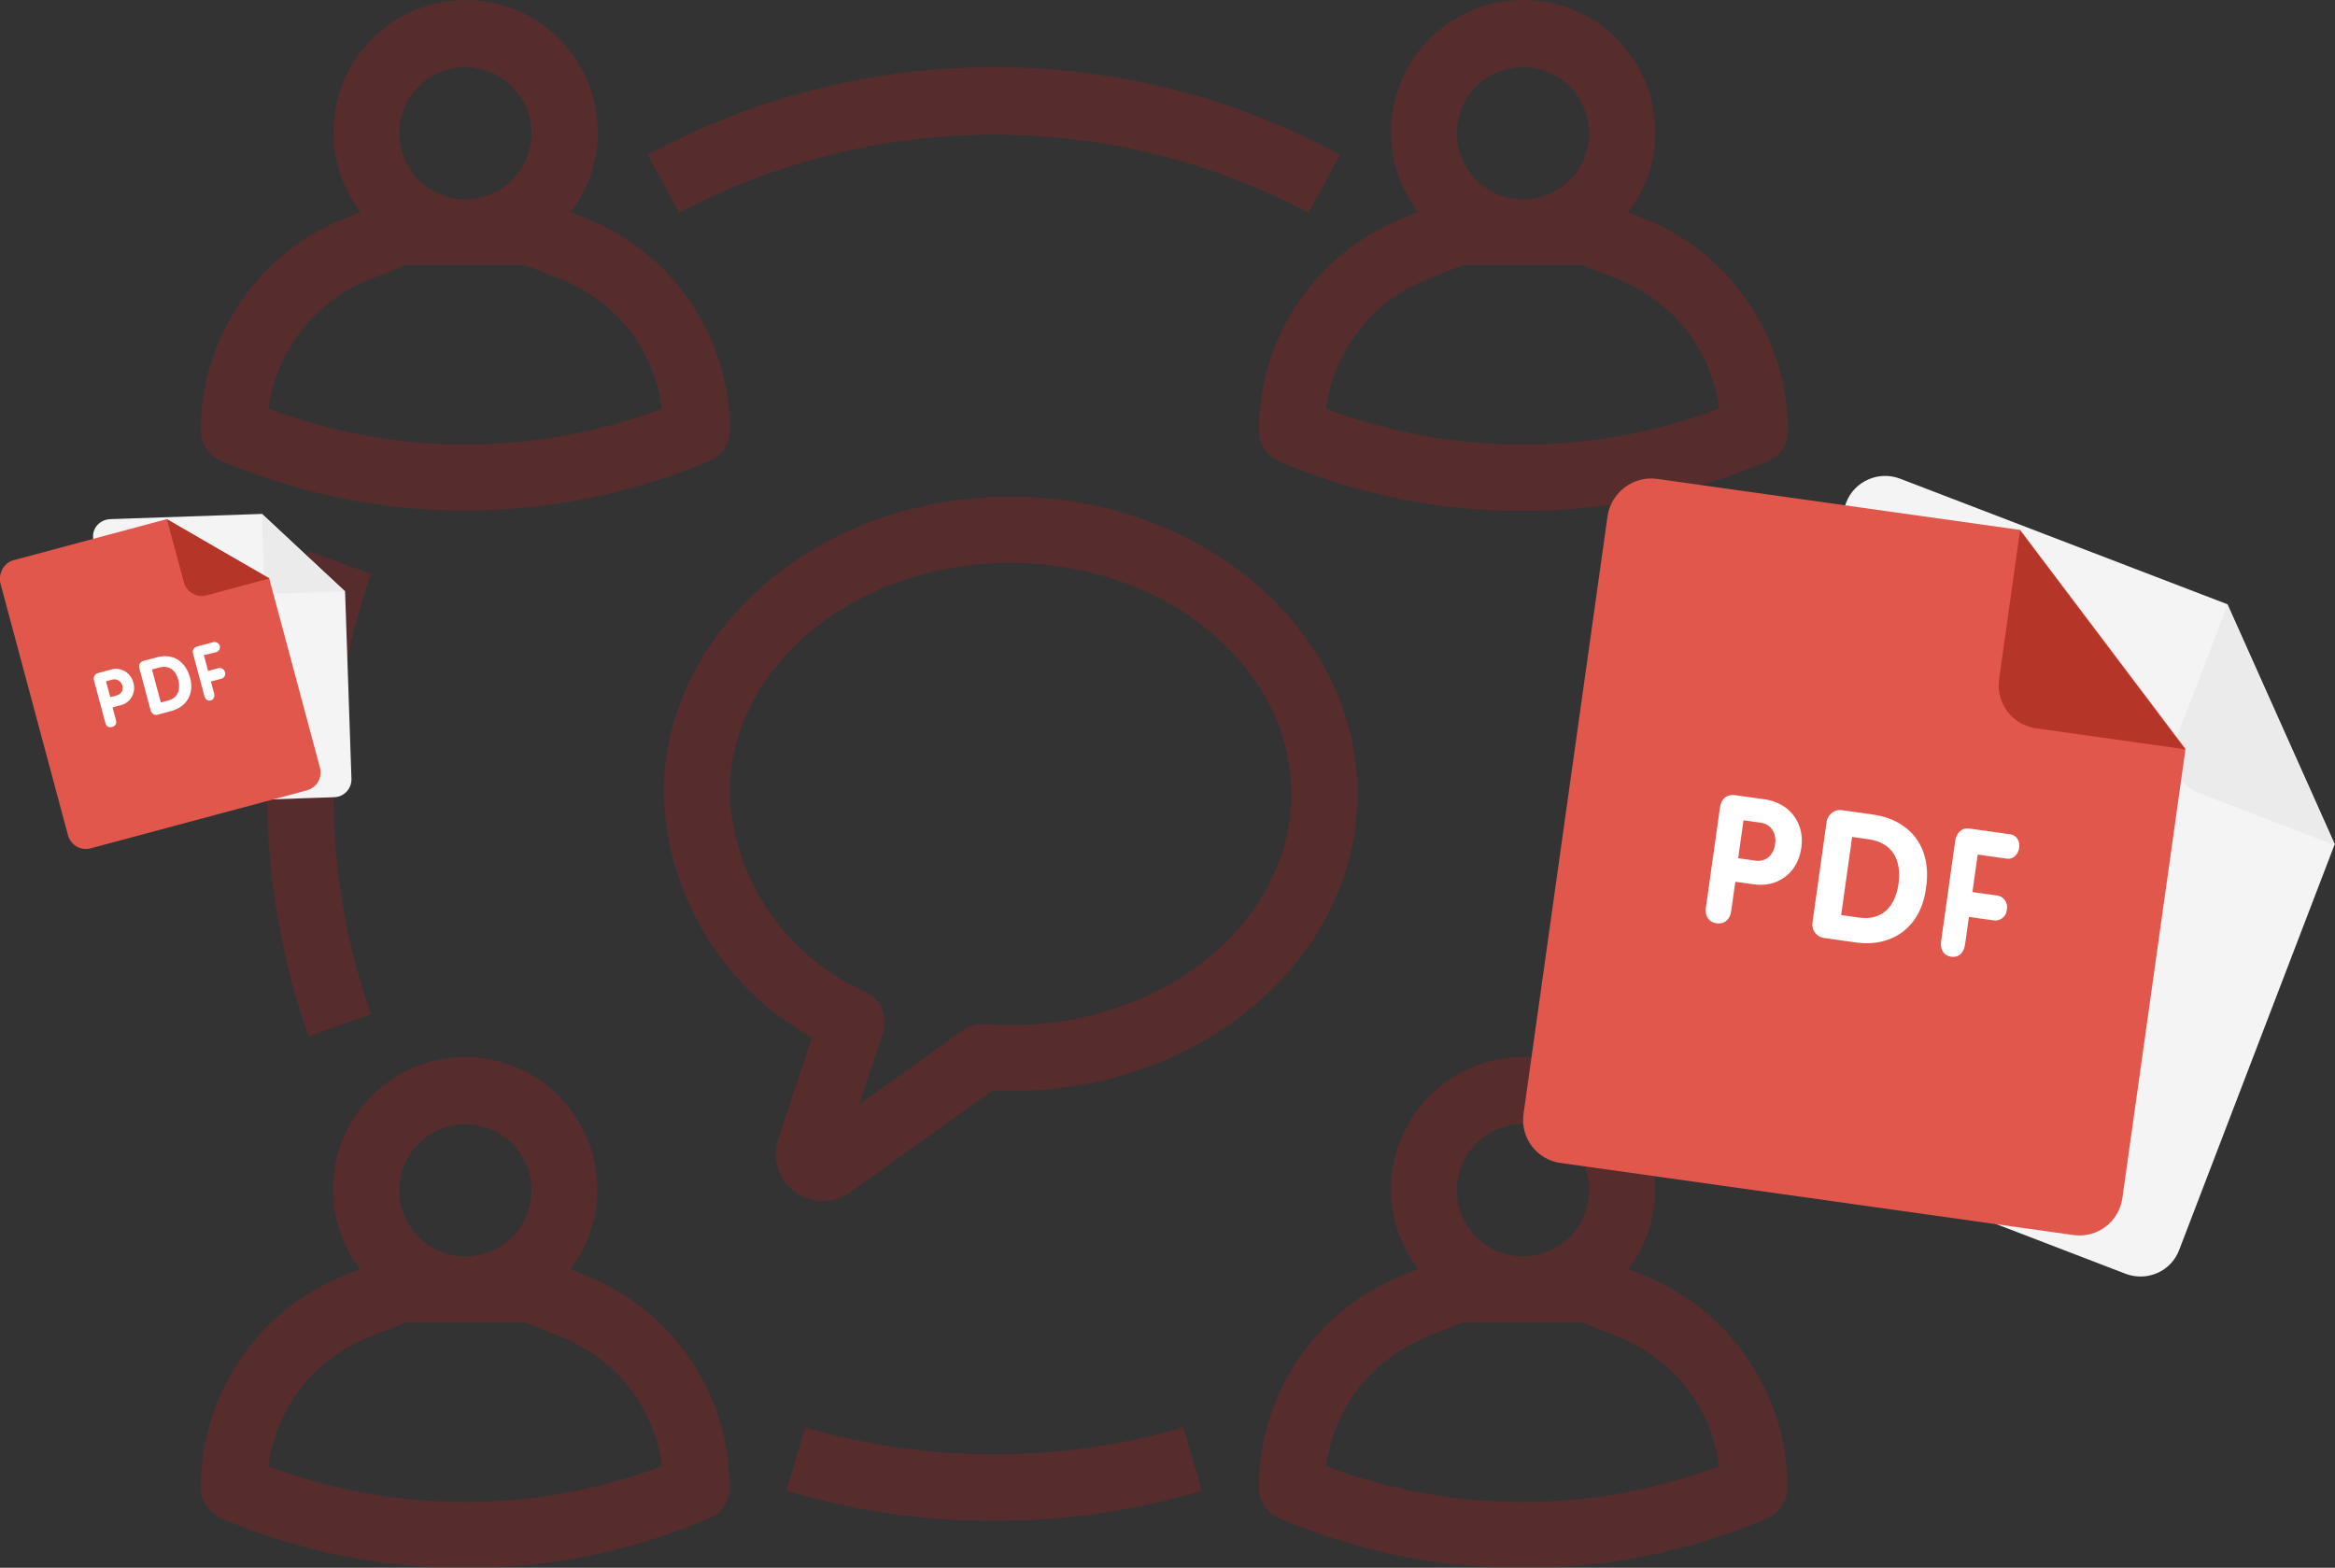 <?xml version="1.0" encoding="utf-8"?>
<!-- Generator: Adobe Illustrator 27.9.0, SVG Export Plug-In . SVG Version: 6.00 Build 0)  -->
<svg version="1.1" id="Calque_1" xmlns="http://www.w3.org/2000/svg" xmlns:xlink="http://www.w3.org/1999/xlink" x="0px" y="0px"
	 viewBox="0 0 512 343.8" style="enable-background:new 0 0 512 343.8;" xml:space="preserve">
<rect x="0" y="0" width="512" height="343.8" fill="#333333" stroke="none"/>
<style type="text/css">
	.st0{opacity:0.249;}
	.st1{fill:#C11D19;}
	.st2{fill:#F4F4F4;}
	.st3{fill:#EBEBEB;}
	.st4{fill:#E2574C;}
	.st5{fill:#B53629;}
	.st6{fill:#FFFFFF;}
</style>
<g>
	<g id="_02-meeting" transform="translate(58.542 0.026)" class="st0">
		<path id="Tracé_5394" class="st1" d="M-10.1,332.9c34.2,14.6,72.9,14.6,107.1,0c2.7-1.1,4.4-3.8,4.4-6.7
			c0.1-20.5-12.4-38.9-31.5-46.5l-3.4-1.4c9.7-12.7,7.2-30.9-5.5-40.6s-30.9-7.2-40.6,5.5c-7.9,10.4-7.9,24.7,0,35.1l-3.4,1.4
			c-19,7.5-31.5,26-31.5,46.5C-14.5,329.1-12.7,331.7-10.1,332.9L-10.1,332.9z M43.5,246.5c8,0,14.5,6.5,14.5,14.5
			c0,8-6.5,14.5-14.5,14.5S29,269,29,261c0,0,0,0,0,0C29,253,35.5,246.5,43.5,246.5L43.5,246.5L43.5,246.5z M22.4,293.2l8-3.2h26.2
			l8,3.2c11.9,4.7,20.4,15.5,22,28.3c-27.8,10.5-58.5,10.5-86.3,0C2,308.7,10.4,297.9,22.4,293.2L22.4,293.2z"/>
		<path id="Tracé_5395" class="st1" d="M-10.1,101c16.9,7.2,35.2,11,53.6,10.9c18.4,0,36.6-3.7,53.6-10.9c2.7-1.1,4.4-3.8,4.4-6.7
			C101.5,73.9,89,55.4,70,47.9l-3.4-1.4c9.7-12.7,7.2-30.9-5.5-40.6s-30.9-7.2-40.6,5.5c-7.9,10.4-7.9,24.7,0,35.1L17,47.9
			c-19,7.5-31.5,26-31.5,46.5C-14.5,97.3-12.7,99.9-10.1,101L-10.1,101z M43.5,14.7c8,0,14.5,6.5,14.5,14.5c0,8-6.5,14.5-14.5,14.5
			c-8,0-14.5-6.5-14.5-14.5c0,0,0,0,0,0C29,21.1,35.5,14.7,43.5,14.7L43.5,14.7L43.5,14.7z M22.4,61.3l8-3.2h26.2l8,3.2
			c11.9,4.7,20.4,15.5,22,28.3c-27.8,10.5-58.5,10.5-86.3,0C2,76.9,10.4,66.1,22.4,61.3L22.4,61.3z"/>
		<path id="Tracé_5396" class="st1" d="M301.9,47.9l-3.4-1.4c9.7-12.7,7.2-30.9-5.5-40.6c-12.7-9.7-30.9-7.2-40.6,5.5
			c-7.9,10.4-7.9,24.7,0,35.1l-3.4,1.4c-19,7.5-31.5,26-31.5,46.5c0,2.9,1.7,5.5,4.4,6.7c16.9,7.2,35.2,11,53.6,10.9
			c18.4,0,36.6-3.7,53.6-10.9c2.7-1.1,4.4-3.8,4.4-6.7C333.4,73.9,320.9,55.4,301.9,47.9z M275.4,14.7c8,0,14.5,6.5,14.5,14.5
			s-6.5,14.5-14.5,14.5c-8,0-14.5-6.5-14.5-14.5c0,0,0,0,0,0C260.9,21.1,267.3,14.7,275.4,14.7L275.4,14.7L275.4,14.7z M232.2,89.6
			c1.7-12.7,10.1-23.5,22-28.3l8-3.2h26.2l8,3.2c11.9,4.7,20.4,15.5,22,28.3C290.7,100.1,260,100.1,232.2,89.6L232.2,89.6z"/>
		<path id="Tracé_5397" class="st1" d="M301.9,279.7l-3.4-1.4c9.7-12.7,7.2-30.9-5.5-40.6c-12.7-9.7-30.9-7.2-40.6,5.5
			c-7.9,10.4-7.9,24.7,0,35.1l-3.4,1.4c-19,7.5-31.5,26-31.5,46.5c0,2.9,1.7,5.5,4.4,6.7c34.2,14.6,72.9,14.6,107.1,0
			c2.7-1.1,4.4-3.8,4.4-6.7C333.4,305.7,320.9,287.3,301.9,279.7z M275.4,246.5c8,0,14.5,6.5,14.5,14.5c0,8-6.5,14.5-14.5,14.5
			c-8,0-14.5-6.5-14.5-14.5c0,0,0,0,0,0C260.9,253,267.3,246.5,275.4,246.5L275.4,246.5L275.4,246.5z M232.2,321.5
			c1.7-12.7,10.1-23.5,22-28.3l8-3.2h26.2l8,3.2c11.9,4.7,20.4,15.5,22,28.3C290.7,332,260,332,232.2,321.5L232.2,321.5z"/>
		<path id="Tracé_5398" class="st1" d="M239.1,174.1c0-36-34.1-65.2-76.1-65.2S87,138.1,87,174.1c0.7,22.3,13,42.6,32.5,53.4
			l-7.4,22.3c-1.8,5.4,1.1,11.2,6.5,13c3.1,1.1,6.6,0.5,9.3-1.4l31.2-22.3c1.3,0.1,2.7,0.1,4,0.1C205,239.3,239.1,210,239.1,174.1z
			 M163,224.8c-1.9,0-3.8-0.1-5.6-0.2c-1.7-0.1-3.4,0.3-4.8,1.3l-22.8,16.3l5.3-15.8c1.1-3.4-0.4-7.2-3.6-8.8
			c-17.5-7.6-29.1-24.4-30.1-43.5c0-28,27.6-50.7,61.6-50.7s61.6,22.8,61.6,50.7C224.6,202,197,224.8,163,224.8z"/>
		<path id="Tracé_5399" class="st1" d="M9.1,120.9C-3,155.3-3,192.8,9.1,227.2l13.7-4.8c-11-31.3-11-65.3,0-96.6L9.1,120.9z"/>
		<path id="Tracé_5400" class="st1" d="M118,313l-4.1,13.9c29.7,8.8,61.4,8.8,91.1,0l-4.1-13.9C173.8,320.9,145,320.9,118,313
			L118,313z"/>
		<path id="Tracé_5401" class="st1" d="M309.8,227.2c12.1-34.4,12.1-71.9,0-106.3l-13.7,4.8c11,31.3,11,65.3,0,96.6L309.8,227.2z"
			/>
		<path id="Tracé_5402" class="st1" d="M228.4,46.6l6.9-12.7C188,8.3,130.9,8.3,83.5,33.9l6.9,12.7
			C133.6,23.8,185.3,23.8,228.4,46.6L228.4,46.6z"/>
	</g>
	<g id="Groupe_1467" transform="translate(233.577 -2090.852) rotate(8)">
		<g id="Groupe_1463" transform="translate(559.417 2159.567)">
			<path id="Tracé_4966" class="st2" d="M-72.6-10.6l75,17.3l30.6,48.8l-21.4,92.9c-1.1,4.9-6,7.9-10.9,6.8l-106-24.5
				c-4.9-1.1-7.9-6-6.8-10.9c0,0,0,0,0,0L-83.5-3.8C-82.4-8.6-77.5-11.7-72.6-10.6z"/>
			<path id="Tracé_4967" class="st3" d="M32.9,55.7L2.1,48.6c-4.9-1.1-7.9-6-6.8-10.9L2.4,6.9L32.9,55.7z"/>
		</g>
		<g id="Groupe_1464" transform="translate(532.701 2171.843)">
			<path id="Tracé_4963" class="st4" d="M-98.6-15.4l80.4,0l42.6,42.5l0,99.5c0,5.2-4.2,9.5-9.5,9.5l-113.6,0
				c-5.2,0-9.5-4.2-9.5-9.5c0,0,0,0,0,0l0-132.5C-108.1-11.1-103.8-15.4-98.6-15.4L-98.6-15.4z"/>
			<path id="Tracé_4964" class="st5" d="M24.3,27.2l-33,0c-5.2,0-9.5-4.2-9.5-9.5l0-33L24.3,27.2z"/>
			<path id="Tracé_4965" class="st6" d="M-11.1,56.4c1.6,0,2.4-1.4,2.4-2.7c0-1.4-0.8-2.7-2.4-2.7h-9c-1.8,0-2.7,1.5-2.7,3.1
				l0,22.2c0,2,1.1,3.1,2.7,3.1c1.5,0,2.6-1.1,2.6-3.1l0-6.1l5.5,0c1.4,0,2.6-1.2,2.5-2.6c0-0.1,0-0.1,0-0.2c0.1-1.4-1-2.6-2.3-2.7
				c-0.1,0-0.1,0-0.2,0h-5.5v-8.3H-11.1z M-41.6,50.9h-6.6c-1.6-0.1-3,1.2-3.1,2.8c0,0.1,0,0.2,0,0.3v22.2c0,1.6,1.2,2.9,2.8,3
				c0.1,0,0.2,0,0.3,0h6.9c8.2,0,13.6-5.4,13.6-13.7C-27.5,56.7-32.7,50.9-41.6,50.9z M-41.3,73.7h-4V56.4h3.6
				c5.5,0,7.9,3.7,7.9,8.8C-33.8,70-36.1,73.7-41.3,73.7L-41.3,73.7z M-65.5,50.9H-72c-1.8,0-2.9,1.2-2.9,3.1v22.2
				c0,2,1.2,3.1,2.8,3.1s2.8-1.1,2.8-3.1v-6.5l4.1,0c5.1,0,9.2-3.6,9.2-9.4C-56,54.7-60,50.9-65.5,50.9L-65.5,50.9z M-65.6,64.5
				h-3.8v-8.4h3.8c2.3,0,3.8,1.8,3.8,4.2C-61.8,62.7-63.2,64.5-65.6,64.5L-65.6,64.5z"/>
		</g>
	</g>
	<g id="Groupe_1468" transform="matrix(0.966, -0.259, 0.259, 0.966, -1074.858, -1793.208)">
		<g id="Groupe_1463-2" transform="translate(544.233 2159.567)">
			<path id="Tracé_4966-2" class="st2" d="M23.4-33.2l32.4,7.5L69-4.6l-9.3,40.1c-0.5,2.1-2.6,3.4-4.7,2.9l0,0L9.3,27.8
				c-2.1-0.5-3.4-2.6-2.9-4.7c0,0,0,0,0,0l12.3-53.4C19.1-32.4,21.2-33.7,23.4-33.2z"/>
			<path id="Tracé_4967-2" class="st3" d="M68.9-4.6L55.6-7.7c-2.1-0.5-3.4-2.6-2.9-4.7l3.1-13.3L68.9-4.6z"/>
		</g>
		<g id="Groupe_1464-2" transform="translate(532.701 2164.866)">
			<path id="Tracé_4963-2" class="st4" d="M12.1-35.3h34.7l18.4,18.3v43c0,2.3-1.8,4.1-4.1,4.1h-49c-2.3,0-4.1-1.8-4.1-4.1v0
				l0-57.2C8.1-33.4,9.9-35.3,12.1-35.3L12.1-35.3z"/>
			<path id="Tracé_4964-2" class="st5" d="M65.2-16.9H51c-2.3,0-4.1-1.8-4.1-4.1v-14.3L65.2-16.9z"/>
			<path id="Tracé_4965-2" class="st6" d="M49.9-4.3c0.6-0.1,1.1-0.7,1-1.3c-0.1-0.5-0.5-0.9-1-1H46c-0.7,0-1.2,0.6-1.2,1.2
				c0,0,0,0.1,0,0.1v9.6c0,0.9,0.5,1.3,1.1,1.3s1.1-0.5,1.1-1.3V1.6h2.4c0.6,0,1.1-0.5,1.1-1.1c0,0,0-0.1,0-0.1c0-0.6-0.4-1.1-1-1.2
				c0,0-0.1,0-0.1,0h-2.4v-3.6L49.9-4.3z M36.8-6.6h-2.9c-0.7,0-1.3,0.5-1.3,1.2c0,0,0,0.1,0,0.1v9.6c0,0.7,0.5,1.3,1.2,1.3
				c0,0,0.1,0,0.1,0h3c3.5,0,5.9-2.3,5.9-5.9C42.8-4.2,40.6-6.6,36.8-6.6L36.8-6.6z M36.9,3.2h-1.7v-7.5h1.6c2.4,0,3.4,1.6,3.4,3.8
				C40.1,1.6,39.1,3.2,36.9,3.2L36.9,3.2z M26.4-6.6h-2.8c-0.7,0-1.2,0.5-1.3,1.1c0,0.1,0,0.1,0,0.2v9.6c-0.1,0.7,0.4,1.3,1.1,1.3
				c0.7,0.1,1.3-0.4,1.3-1.1c0-0.1,0-0.2,0-0.3V1.5h1.8c2.1,0.1,3.9-1.6,4-3.7c0-0.1,0-0.2,0-0.3c0.1-2.2-1.6-4-3.7-4.1
				C26.7-6.6,26.6-6.6,26.4-6.6L26.4-6.6z M26.4-0.8h-1.6v-3.6h1.6c1,0.1,1.7,1,1.6,2C28-1.5,27.3-0.9,26.4-0.8z"/>
		</g>
	</g>
</g>
</svg>
